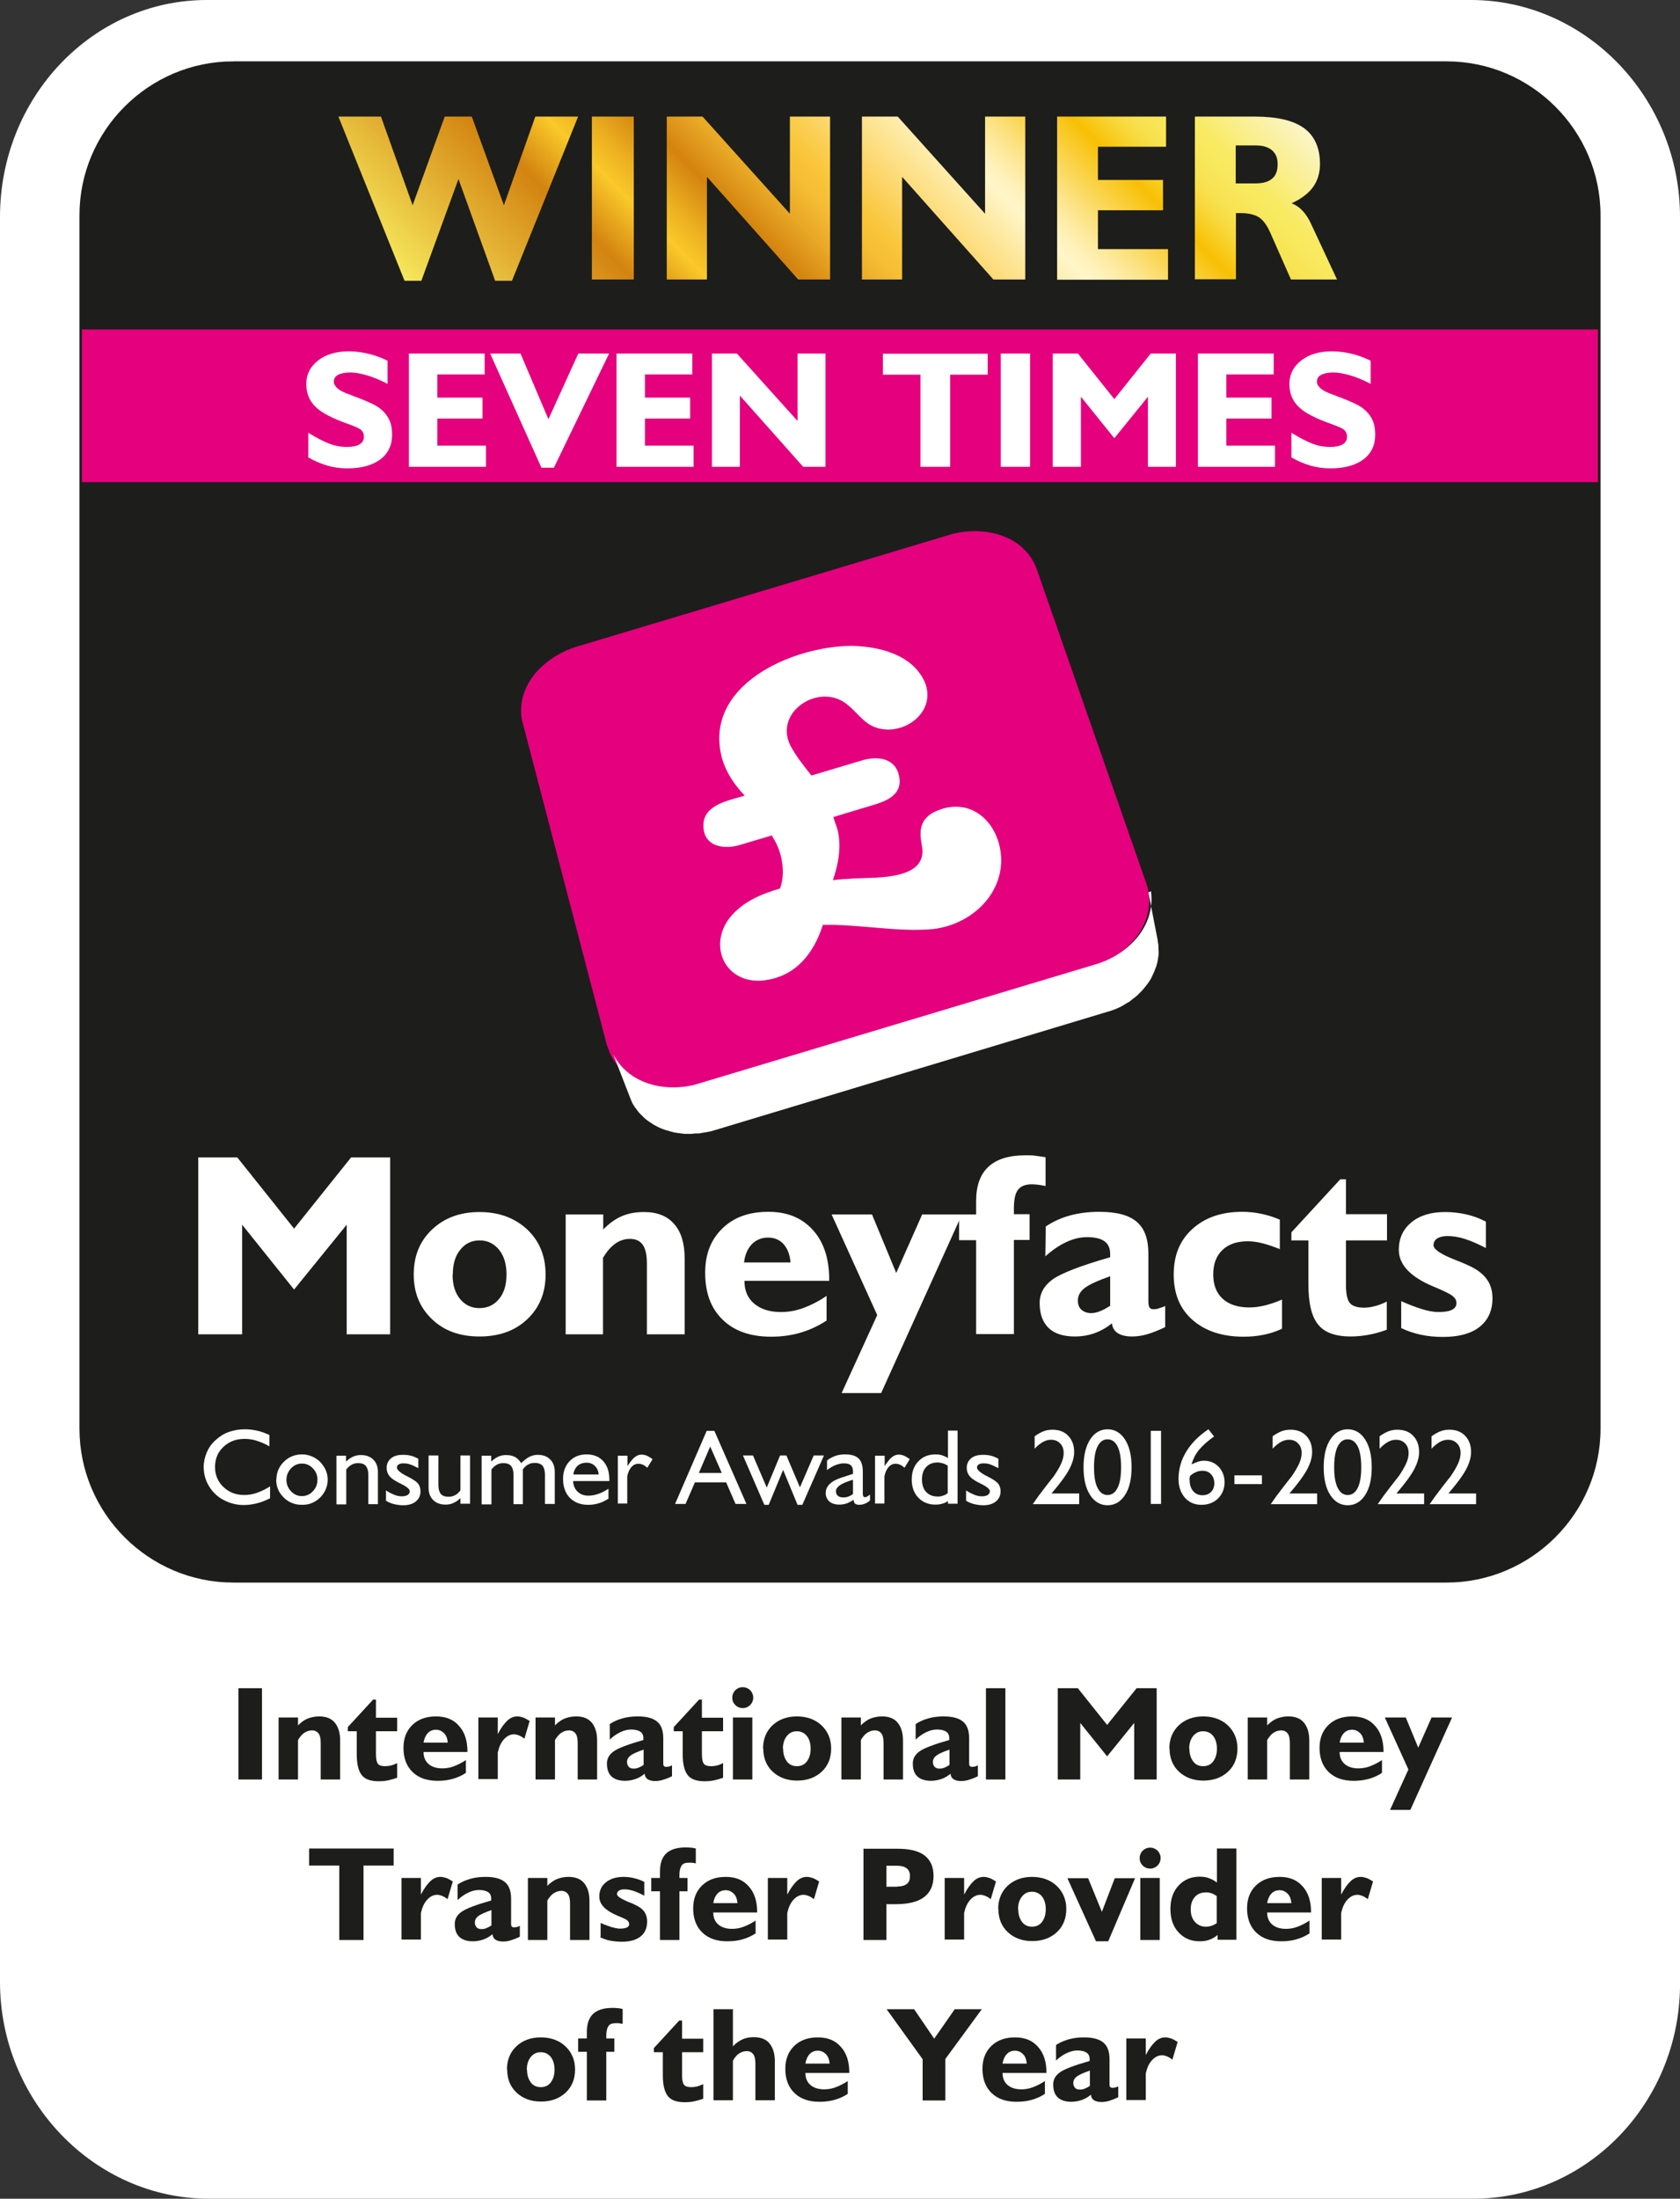 <?xml version="1.0" encoding="UTF-8"?><svg id="Layer_2" xmlns="http://www.w3.org/2000/svg" xmlns:xlink="http://www.w3.org/1999/xlink" viewBox="0 0 76.95 100.7"><rect x="0" y="0" width="76.95" height="100.7" fill="#333333" stroke="none"/><defs><style>.cls-1,.cls-2{fill:#fff;}.cls-2,.cls-3,.cls-4{fill-rule:evenodd;}.cls-3,.cls-5{fill:#e5007e;}.cls-4{stroke:#1d1d1b;stroke-width:.22px;}.cls-4,.cls-6{fill:#1d1d1b;}.cls-7{fill:url(#Gold_07);}</style><linearGradient id="Gold_07" x1="26.55" y1="20.88" x2="50.67" y2="-3.23" gradientUnits="userSpaceOnUse"><stop offset="0" stop-color="#f6e85d"/><stop offset=".22" stop-color="#d38310"/><stop offset=".29" stop-color="#fac92a"/><stop offset=".33" stop-color="#eaad1f"/><stop offset=".38" stop-color="#d4830f"/><stop offset=".38" stop-color="#d4840f"/><stop offset=".43" stop-color="#e9a826"/><stop offset=".47" stop-color="#f5bd34"/><stop offset=".5" stop-color="#fac63a"/><stop offset=".65" stop-color="#fff6c9"/><stop offset=".67" stop-color="#fef1b9"/><stop offset=".7" stop-color="#fde691"/><stop offset=".74" stop-color="#fad550"/><stop offset=".79" stop-color="#f8c004"/><stop offset=".81" stop-color="#f8cd21"/><stop offset=".83" stop-color="#f8d93d"/><stop offset=".85" stop-color="#f8e251"/><stop offset=".88" stop-color="#f8e85d"/><stop offset=".9" stop-color="#f9ea62"/><stop offset="1" stop-color="#fbf5c9"/></linearGradient></defs><g id="Layer_1-2"><path class="cls-1" d="M67.48,100.7H9.57c-5.24,0-9.57-4.47-9.57-9.93H0V9.93C0,4.47,4.23,0,9.47,0h57.91c5.24,0,9.57,4.47,9.57,9.93h0V90.67c.1,5.56-4.23,10.03-9.47,10.03h0"/><g><g><path class="cls-6" d="M10.92,81.5v-4.18h1.08v4.18h-1.08Z"/><path class="cls-6" d="M12.76,81.5v-2.84h.89v.36c.14-.14,.29-.25,.44-.31s.33-.1,.53-.1c.31,0,.55,.09,.71,.28s.25,.46,.25,.82v1.79h-.89v-1.67c0-.2-.03-.35-.1-.44s-.17-.14-.3-.14c-.12,0-.24,.04-.35,.11s-.2,.19-.29,.33v1.81h-.89Z"/><path class="cls-6" d="M16.34,79.29h-.41v-.19l1.16-1.26h.13v.83h.97v.62h-.97v1.05c0,.22,.03,.36,.09,.44s.17,.11,.34,.11c.08,0,.16-.01,.25-.03,.09-.02,.18-.06,.29-.11v.67c-.14,.05-.28,.09-.42,.12-.14,.03-.29,.04-.43,.04-.36,0-.62-.09-.77-.28-.15-.19-.23-.5-.23-.96v-1.04Z"/><path class="cls-6" d="M21.35,81.19c-.19,.13-.4,.22-.61,.28-.21,.06-.44,.09-.69,.09-.49,0-.87-.13-1.15-.4-.28-.27-.42-.64-.42-1.11,0-.44,.14-.79,.41-1.05,.27-.26,.63-.39,1.08-.39s.8,.14,1.05,.43c.26,.28,.39,.68,.39,1.17v.03h-2.01c0,.24,.08,.42,.23,.55s.36,.2,.63,.2c.18,0,.36-.03,.54-.1s.36-.16,.54-.28v.59Zm-1.94-1.38h1.1c-.02-.19-.07-.33-.17-.43s-.22-.16-.37-.16-.28,.05-.38,.16-.16,.25-.19,.43Z"/><path class="cls-6" d="M21.91,81.5v-2.84h.89v.76c.15-.29,.3-.49,.44-.62s.29-.19,.46-.19c.08,0,.17,.02,.26,.05s.19,.09,.3,.16l-.24,.81c-.09-.07-.17-.12-.25-.15s-.15-.05-.22-.05c-.17,0-.32,.07-.46,.22s-.23,.35-.29,.61v1.22h-.89Z"/><path class="cls-6" d="M24.53,81.5v-2.84h.89v.36c.14-.14,.29-.25,.44-.31s.33-.1,.53-.1c.31,0,.55,.09,.71,.28s.25,.46,.25,.82v1.79h-.89v-1.67c0-.2-.03-.35-.1-.44s-.17-.14-.3-.14c-.12,0-.24,.04-.35,.11s-.2,.19-.29,.33v1.81h-.89Z"/><path class="cls-6" d="M29.52,81.24c-.13,.11-.27,.19-.42,.24s-.3,.08-.47,.08c-.27,0-.48-.07-.62-.2-.14-.13-.21-.33-.21-.59,0-.23,.1-.41,.31-.56,.21-.15,.66-.32,1.36-.52,0,0,0-.02,0-.03,0-.01,0-.03,0-.05,0-.14-.05-.24-.14-.3s-.23-.1-.42-.1c-.16,0-.32,.04-.49,.12s-.33,.19-.49,.34v-.71c.18-.12,.37-.2,.58-.26s.44-.09,.7-.09c.41,0,.7,.08,.89,.24s.28,.41,.28,.76v1.13c0,.07,0,.11,.03,.14s.05,.04,.09,.04c.04,0,.08,0,.12-.01,.04,0,.1-.03,.16-.06v.5c-.16,.08-.3,.13-.43,.17s-.24,.05-.35,.05c-.14,0-.25-.03-.33-.08-.08-.05-.13-.13-.14-.24Zm-.04-.42v-.69c-.31,.11-.51,.2-.61,.28s-.15,.18-.15,.29c0,.09,.03,.16,.08,.22s.13,.08,.23,.08c.07,0,.14-.01,.21-.04s.16-.07,.24-.13Z"/><path class="cls-6" d="M31.27,79.29h-.41v-.19l1.16-1.26h.13v.83h.97v.62h-.97v1.05c0,.22,.03,.36,.09,.44s.17,.11,.34,.11c.08,0,.16-.01,.25-.03,.09-.02,.18-.06,.29-.11v.67c-.14,.05-.28,.09-.42,.12-.14,.03-.29,.04-.43,.04-.36,0-.62-.09-.77-.28-.15-.19-.23-.5-.23-.96v-1.04Z"/><path class="cls-6" d="M33.54,77.75c0-.13,.05-.25,.14-.34s.21-.14,.34-.14,.25,.05,.34,.14,.14,.21,.14,.34-.05,.25-.14,.34-.21,.14-.34,.14-.25-.05-.34-.14-.14-.2-.14-.34Zm.03,3.75v-2.84h.89v2.84h-.89Z"/><path class="cls-6" d="M34.95,80.09c0-.44,.14-.79,.43-1.07,.29-.27,.66-.41,1.12-.41s.84,.14,1.13,.41c.29,.28,.44,.63,.44,1.06s-.14,.79-.43,1.06-.67,.41-1.13,.41-.83-.14-1.12-.41c-.29-.27-.43-.63-.43-1.06Zm.92,0c0,.24,.06,.43,.17,.58s.27,.22,.46,.22,.35-.07,.46-.22,.17-.34,.17-.58-.06-.44-.17-.58-.27-.22-.46-.22-.34,.07-.46,.22-.18,.34-.18,.58Z"/><path class="cls-6" d="M38.54,81.5v-2.84h.89v.36c.14-.14,.29-.25,.44-.31s.33-.1,.53-.1c.31,0,.55,.09,.71,.28s.25,.46,.25,.82v1.79h-.89v-1.67c0-.2-.03-.35-.1-.44s-.17-.14-.3-.14c-.12,0-.24,.04-.35,.11s-.2,.19-.29,.33v1.81h-.89Z"/><path class="cls-6" d="M43.53,81.24c-.13,.11-.27,.19-.42,.24s-.3,.08-.47,.08c-.27,0-.48-.07-.62-.2-.14-.13-.21-.33-.21-.59,0-.23,.1-.41,.31-.56,.21-.15,.66-.32,1.36-.52,0,0,0-.02,0-.03,0-.01,0-.03,0-.05,0-.14-.05-.24-.14-.3s-.23-.1-.42-.1c-.16,0-.32,.04-.49,.12s-.33,.19-.49,.34v-.71c.18-.12,.37-.2,.58-.26s.44-.09,.7-.09c.41,0,.7,.08,.89,.24s.28,.41,.28,.76v1.13c0,.07,0,.11,.03,.14s.05,.04,.09,.04c.04,0,.08,0,.12-.01,.04,0,.1-.03,.16-.06v.5c-.16,.08-.3,.13-.43,.17s-.24,.05-.35,.05c-.14,0-.25-.03-.33-.08-.08-.05-.13-.13-.14-.24Zm-.04-.42v-.69c-.31,.11-.51,.2-.61,.28s-.15,.18-.15,.29c0,.09,.03,.16,.08,.22s.13,.08,.23,.08c.07,0,.14-.01,.21-.04s.16-.07,.24-.13Z"/><path class="cls-6" d="M45.16,81.5v-4.18h.89v4.18h-.89Z"/><path class="cls-6" d="M48.45,81.5v-4.18h.92l1.34,1.68,1.35-1.68h.92v4.18h-1.03v-2.59l-1.24,1.53-1.23-1.53v2.59h-1.03Z"/><path class="cls-6" d="M53.56,80.09c0-.44,.14-.79,.43-1.07,.29-.27,.66-.41,1.12-.41s.84,.14,1.13,.41c.29,.28,.44,.63,.44,1.06s-.14,.79-.43,1.06-.67,.41-1.13,.41-.83-.14-1.12-.41c-.29-.27-.43-.63-.43-1.06Zm.92,0c0,.24,.06,.43,.17,.58s.27,.22,.46,.22,.35-.07,.46-.22,.17-.34,.17-.58-.06-.44-.17-.58-.27-.22-.46-.22-.34,.07-.46,.22-.18,.34-.18,.58Z"/><path class="cls-6" d="M57.15,81.5v-2.84h.89v.36c.14-.14,.29-.25,.44-.31s.33-.1,.53-.1c.31,0,.55,.09,.71,.28s.25,.46,.25,.82v1.79h-.89v-1.67c0-.2-.03-.35-.1-.44s-.17-.14-.3-.14c-.12,0-.24,.04-.35,.11s-.2,.19-.29,.33v1.81h-.89Z"/><path class="cls-6" d="M63.31,81.19c-.19,.13-.4,.22-.61,.28-.21,.06-.44,.09-.69,.09-.49,0-.87-.13-1.15-.4-.28-.27-.42-.64-.42-1.11,0-.44,.14-.79,.41-1.05,.27-.26,.63-.39,1.08-.39s.8,.14,1.05,.43c.26,.28,.39,.68,.39,1.17v.03h-2.01c0,.24,.08,.42,.23,.55s.36,.2,.63,.2c.18,0,.36-.03,.54-.1s.36-.16,.54-.28v.59Zm-1.94-1.38h1.1c-.02-.19-.07-.33-.17-.43s-.22-.16-.37-.16-.28,.05-.38,.16-.16,.25-.19,.43Z"/><path class="cls-6" d="M64.61,82.89h-.94l.84-1.85-1.08-2.38h.96l.57,1.38,.61-1.38h.94l-1.91,4.23Z"/><path class="cls-6" d="M15.54,88.85v-3.41h-1.38v-.78h3.87v.78h-1.38v3.41h-1.1Z"/><path class="cls-6" d="M18.39,88.85v-2.84h.89v.76c.15-.29,.3-.49,.44-.62s.29-.19,.46-.19c.08,0,.17,.02,.26,.05s.19,.09,.3,.16l-.24,.81c-.09-.07-.17-.12-.25-.15s-.15-.05-.22-.05c-.17,0-.32,.07-.46,.22s-.23,.35-.29,.61v1.22h-.89Z"/><path class="cls-6" d="M22.55,88.59c-.13,.11-.27,.19-.42,.24s-.3,.08-.47,.08c-.27,0-.48-.07-.62-.2-.14-.13-.21-.33-.21-.59,0-.23,.1-.41,.31-.56,.21-.15,.66-.32,1.36-.52,0,0,0-.02,0-.03,0-.01,0-.03,0-.05,0-.14-.05-.24-.14-.3s-.23-.1-.42-.1c-.16,0-.32,.04-.49,.12s-.33,.19-.49,.34v-.71c.18-.12,.37-.2,.58-.26s.44-.09,.7-.09c.41,0,.7,.08,.89,.24s.28,.41,.28,.76v1.13c0,.07,0,.11,.03,.14s.05,.04,.09,.04c.04,0,.08,0,.12-.01,.04,0,.1-.03,.16-.06v.5c-.16,.08-.3,.13-.43,.17s-.24,.05-.35,.05c-.14,0-.25-.03-.33-.08-.08-.05-.13-.13-.14-.24Zm-.04-.42v-.69c-.31,.11-.51,.2-.61,.28s-.15,.18-.15,.29c0,.09,.03,.16,.08,.22s.13,.08,.23,.08c.07,0,.14-.01,.21-.04s.16-.07,.24-.13Z"/><path class="cls-6" d="M24.18,88.85v-2.84h.89v.36c.14-.14,.29-.25,.44-.31s.33-.1,.53-.1c.31,0,.55,.09,.71,.28s.25,.46,.25,.82v1.79h-.89v-1.67c0-.2-.03-.35-.1-.44s-.17-.14-.3-.14c-.12,0-.24,.04-.35,.11s-.2,.19-.29,.33v1.81h-.89Z"/><path class="cls-6" d="M27.51,88.7v-.63c.18,.08,.35,.14,.5,.19,.15,.04,.28,.07,.38,.07,.14,0,.25-.02,.32-.05s.11-.09,.11-.16c0-.06-.03-.11-.08-.16s-.18-.11-.37-.19c-.02,0-.05-.02-.1-.04-.54-.23-.82-.51-.82-.87,0-.27,.1-.49,.3-.65,.2-.16,.47-.25,.8-.25,.18,0,.35,.02,.5,.06,.16,.04,.31,.09,.46,.17v.63c-.19-.1-.35-.17-.5-.22-.15-.05-.28-.07-.41-.07-.11,0-.19,.02-.25,.06s-.09,.09-.09,.16c0,.09,.16,.2,.48,.34,.13,.05,.24,.09,.31,.13,.21,.09,.36,.2,.45,.32s.14,.28,.14,.47c0,.29-.1,.52-.3,.68-.2,.16-.49,.24-.86,.24-.19,0-.36-.02-.53-.05-.17-.03-.32-.09-.47-.16Z"/><path class="cls-6" d="M30.23,88.85v-2.23h-.4v-.61h.4v-.31c0-.37,.1-.64,.29-.82,.2-.18,.49-.27,.89-.27,.06,0,.13,0,.21,.01,.07,0,.16,.02,.25,.04v.68c-.07-.01-.13-.02-.18-.03-.05,0-.1,0-.15,0-.15,0-.26,.04-.32,.13s-.1,.23-.1,.44v.13h.37v.61h-.37v2.23h-.89Z"/><path class="cls-6" d="M34.62,88.54c-.19,.13-.4,.22-.61,.28-.21,.06-.44,.09-.69,.09-.49,0-.87-.13-1.15-.4-.28-.27-.42-.64-.42-1.11,0-.44,.14-.79,.41-1.05,.27-.26,.63-.39,1.08-.39s.8,.14,1.05,.43c.26,.28,.39,.68,.39,1.17v.03h-2.01c0,.24,.08,.42,.23,.55s.36,.2,.63,.2c.18,0,.36-.03,.54-.1s.36-.16,.54-.28v.59Zm-1.94-1.38h1.1c-.02-.19-.07-.33-.17-.43s-.22-.16-.37-.16-.28,.05-.38,.16-.16,.25-.19,.43Z"/><path class="cls-6" d="M35.17,88.85v-2.84h.89v.76c.15-.29,.3-.49,.44-.62s.29-.19,.46-.19c.08,0,.17,.02,.26,.05s.19,.09,.3,.16l-.24,.81c-.09-.07-.17-.12-.25-.15s-.15-.05-.22-.05c-.17,0-.32,.07-.46,.22s-.23,.35-.29,.61v1.22h-.89Z"/><path class="cls-6" d="M39.55,88.85v-4.18h1.54c.57,0,.99,.1,1.26,.31,.27,.21,.41,.52,.41,.94s-.15,.76-.44,.97c-.29,.22-.73,.32-1.31,.32h-.41v1.64h-1.05Zm1.55-2.45c.2,0,.34-.04,.44-.12,.1-.08,.14-.2,.14-.36s-.05-.27-.15-.35-.24-.12-.43-.12h-.5v.96h.5Z"/><path class="cls-6" d="M43.27,88.85v-2.84h.89v.76c.15-.29,.3-.49,.44-.62s.29-.19,.46-.19c.08,0,.17,.02,.26,.05s.19,.09,.3,.16l-.24,.81c-.09-.07-.17-.12-.25-.15s-.15-.05-.22-.05c-.17,0-.32,.07-.46,.22s-.23,.35-.29,.61v1.22h-.89Z"/><path class="cls-6" d="M45.72,87.44c0-.44,.14-.79,.43-1.07,.29-.27,.66-.41,1.12-.41s.84,.14,1.13,.41c.29,.28,.44,.63,.44,1.06s-.14,.79-.43,1.06-.67,.41-1.13,.41-.83-.14-1.12-.41c-.29-.27-.43-.63-.43-1.06Zm.92,0c0,.24,.06,.43,.17,.58s.27,.22,.46,.22,.35-.07,.46-.22,.17-.34,.17-.58-.06-.44-.17-.58-.27-.22-.46-.22-.34,.07-.46,.22-.18,.34-.18,.58Z"/><path class="cls-6" d="M50.2,88.91l-1.31-2.89h.95l.63,1.54,.59-1.54h.93l-1.23,2.89h-.54Z"/><path class="cls-6" d="M52.2,85.1c0-.13,.05-.25,.14-.34s.21-.14,.34-.14,.25,.05,.34,.14,.14,.21,.14,.34-.05,.25-.14,.34-.21,.14-.34,.14-.25-.05-.34-.14-.14-.2-.14-.34Zm.03,3.75v-2.84h.89v2.84h-.89Z"/><path class="cls-6" d="M55.77,88.62c-.12,.1-.24,.17-.38,.22-.13,.05-.28,.07-.44,.07-.4,0-.72-.14-.97-.41-.25-.27-.37-.63-.37-1.07s.12-.8,.37-1.07c.25-.27,.57-.41,.97-.41,.16,0,.3,.02,.43,.07s.25,.11,.36,.2v-1.56h.89v4.18h-.86v-.23Zm-.04-.57v-1.21c-.08-.06-.16-.1-.24-.13-.08-.03-.17-.04-.25-.04-.22,0-.39,.07-.51,.21-.13,.14-.19,.33-.19,.57s.06,.42,.19,.57c.13,.14,.29,.22,.5,.22,.09,0,.17-.01,.26-.04s.17-.07,.25-.13Z"/><path class="cls-6" d="M59.99,88.54c-.19,.13-.4,.22-.61,.28-.21,.06-.44,.09-.69,.09-.49,0-.87-.13-1.15-.4-.28-.27-.42-.64-.42-1.11,0-.44,.14-.79,.41-1.05,.27-.26,.63-.39,1.08-.39s.8,.14,1.05,.43c.26,.28,.39,.68,.39,1.17v.03h-2.01c0,.24,.08,.42,.23,.55s.36,.2,.63,.2c.18,0,.36-.03,.54-.1s.36-.16,.54-.28v.59Zm-1.94-1.38h1.1c-.02-.19-.07-.33-.17-.43s-.22-.16-.37-.16-.28,.05-.38,.16-.16,.25-.19,.43Z"/><path class="cls-6" d="M60.54,88.85v-2.84h.89v.76c.15-.29,.3-.49,.44-.62s.29-.19,.46-.19c.08,0,.17,.02,.26,.05s.19,.09,.3,.16l-.24,.81c-.09-.07-.17-.12-.25-.15s-.15-.05-.22-.05c-.17,0-.32,.07-.46,.22s-.23,.35-.29,.61v1.22h-.89Z"/><path class="cls-6" d="M23.22,94.79c0-.44,.14-.79,.43-1.07,.29-.27,.66-.41,1.12-.41s.84,.14,1.13,.41c.29,.28,.44,.63,.44,1.06s-.14,.79-.43,1.06-.67,.41-1.13,.41-.83-.14-1.12-.41c-.29-.27-.43-.63-.43-1.06Zm.92,0c0,.24,.06,.43,.17,.58s.27,.22,.46,.22,.35-.07,.46-.22,.17-.34,.17-.58-.06-.44-.17-.58-.27-.22-.46-.22-.34,.07-.46,.22-.18,.34-.18,.58Z"/><path class="cls-6" d="M26.88,96.2v-2.23h-.4v-.61h.4v-.31c0-.37,.1-.64,.29-.82,.2-.18,.49-.27,.89-.27,.06,0,.13,0,.21,.01,.07,0,.16,.02,.25,.04v.68c-.07-.01-.13-.02-.18-.03-.05,0-.1,0-.15,0-.15,0-.26,.04-.32,.13s-.1,.23-.1,.44v.13h.37v.61h-.37v2.23h-.89Z"/><path class="cls-6" d="M30.36,93.99h-.41v-.19l1.16-1.26h.13v.83h.97v.62h-.97v1.05c0,.22,.03,.36,.09,.44s.17,.11,.34,.11c.08,0,.16-.01,.25-.03,.09-.02,.18-.06,.29-.11v.67c-.14,.05-.28,.09-.42,.12-.14,.03-.29,.04-.43,.04-.36,0-.62-.09-.77-.28-.15-.19-.23-.5-.23-.96v-1.04Z"/><path class="cls-6" d="M32.68,96.2v-4.18h.89v1.7c.14-.15,.29-.25,.44-.32s.33-.1,.52-.1c.31,0,.55,.09,.71,.28s.25,.46,.25,.82v1.79h-.89v-1.67c0-.2-.03-.35-.1-.44s-.16-.14-.3-.14c-.13,0-.24,.04-.35,.11s-.2,.19-.28,.33v1.81h-.89Z"/><path class="cls-6" d="M38.84,95.89c-.19,.13-.4,.22-.61,.28-.21,.06-.44,.09-.69,.09-.49,0-.87-.13-1.15-.4-.28-.27-.42-.64-.42-1.11,0-.44,.14-.79,.41-1.05,.27-.26,.63-.39,1.08-.39s.8,.14,1.05,.43c.26,.28,.39,.68,.39,1.17v.03h-2.01c0,.24,.08,.42,.23,.55s.36,.2,.63,.2c.18,0,.36-.03,.54-.1s.36-.16,.54-.28v.59Zm-1.94-1.38h1.1c-.02-.19-.07-.33-.17-.43s-.22-.16-.37-.16-.28,.05-.38,.16-.16,.25-.19,.43Z"/><path class="cls-6" d="M42.26,96.2v-1.89l-1.65-2.29h1.26l.92,1.35,.94-1.35h1.24l-1.67,2.28v1.9h-1.05Z"/><path class="cls-6" d="M47.87,95.89c-.19,.13-.4,.22-.61,.28-.21,.06-.44,.09-.69,.09-.49,0-.87-.13-1.15-.4-.28-.27-.42-.64-.42-1.11,0-.44,.14-.79,.41-1.05,.27-.26,.63-.39,1.08-.39s.8,.14,1.05,.43c.26,.28,.39,.68,.39,1.17v.03h-2.01c0,.24,.08,.42,.23,.55s.36,.2,.63,.2c.18,0,.36-.03,.54-.1s.36-.16,.54-.28v.59Zm-1.94-1.38h1.1c-.02-.19-.07-.33-.17-.43s-.22-.16-.37-.16-.28,.05-.38,.16-.16,.25-.19,.43Z"/><path class="cls-6" d="M49.96,95.94c-.13,.11-.27,.19-.42,.24s-.3,.08-.47,.08c-.27,0-.48-.07-.62-.2-.14-.13-.21-.33-.21-.59,0-.23,.1-.41,.31-.56,.21-.15,.66-.32,1.36-.52,0,0,0-.02,0-.03,0-.01,0-.03,0-.05,0-.14-.05-.24-.14-.3s-.23-.1-.42-.1c-.16,0-.32,.04-.49,.12s-.33,.19-.49,.34v-.71c.18-.12,.37-.2,.58-.26s.44-.09,.7-.09c.41,0,.7,.08,.89,.24s.28,.41,.28,.76v1.13c0,.07,0,.11,.03,.14s.05,.04,.09,.04c.04,0,.08,0,.12-.01,.04,0,.1-.03,.16-.06v.5c-.16,.08-.3,.13-.43,.17s-.24,.05-.35,.05c-.14,0-.25-.03-.33-.08-.08-.05-.13-.13-.14-.24Zm-.04-.42v-.69c-.31,.11-.51,.2-.61,.28s-.15,.18-.15,.29c0,.09,.03,.16,.08,.22s.13,.08,.23,.08c.07,0,.14-.01,.21-.04s.16-.07,.24-.13Z"/><path class="cls-6" d="M51.59,96.2v-2.84h.89v.76c.15-.29,.3-.49,.44-.62s.29-.19,.46-.19c.08,0,.17,.02,.26,.05s.19,.09,.3,.16l-.24,.81c-.09-.07-.17-.12-.25-.15s-.15-.05-.22-.05c-.17,0-.32,.07-.46,.22s-.23,.35-.29,.61v1.22h-.89Z"/></g><path class="cls-4" d="M10.69,2.92h55.57c3.81,0,6.94,3.12,6.94,6.94v55.57c0,3.82-3.13,6.94-6.94,6.94H10.69c-3.82,0-6.94-3.12-6.94-6.94V9.86c0-3.82,3.12-6.94,6.94-6.94Z"/><rect class="cls-5" x="3.75" y="15.09" width="69.44" height="6.99"/><g><path class="cls-3" d="M27.8,47.88l-3.9-14.93c-.26-1.6,1.04-2.86,2.47-3.32l17.3-5.19c1.45-.34,3.21,.06,3.8,1.58l5.08,14.57c.43,1.71-.84,3.12-2.38,3.62l-18.48,5.55c-1.58,.37-3.39-.19-3.88-1.88Z"/><path class="cls-2" d="M52.54,40.59s.01,.04,.02,.07c-.01-.03-.01-.05-.02-.07h0Zm.02,.08s.01,.03,.01,.04c0-.01,0-.03-.01-.04h0Zm.02,.1h0s0,.01,0,0h0Zm.01,.08h0Zm.01,.02h0l.42,2.16,.02,.14,.02,.13v.14s.01,.14,.01,.14v.14s-.02,.13-.02,.13l-.02,.14-.03,.13-.04,.14-.05,.13-.05,.13-.06,.13-.06,.13-.07,.12-.08,.12-.09,.12-.09,.11-.1,.12-.1,.1-.11,.11-.12,.1-.12,.09-.12,.1-.14,.08-.13,.08-.14,.08-.15,.07-.15,.06-.17,.06-.17,.05-17.98,5.42-.18,.05-.17,.03-.17,.03-.17,.03h-.17s-.17,.02-.17,.02h-.33s-.15-.02-.15-.02l-.15-.02-.15-.02-.15-.04-.14-.04-.14-.04-.14-.05-.14-.06-.12-.06-.13-.07-.12-.08-.12-.08-.11-.08-.1-.09-.1-.1-.1-.1-.09-.11-.08-.11-.08-.11-.07-.12-.06-.13-.05-.13-.78-2.01c.66,1.34,2.27,1.77,3.71,1.43l18.48-5.55c1.46-.47,2.66-1.75,2.45-3.32h0Zm-24.63,7.44s-.02-.05-.03-.07c.01,.02,.02,.05,.03,.07h0Zm-.04-.07s-.02-.05-.02-.07c0,.02,.01,.05,.02,.07h0Zm-.02-.07s-.02-.05-.03-.07l.03,.07h0Zm-.03-.07c-.02-.05-.04-.1-.06-.15,.02,.05,.04,.1,.06,.15h0Zm-.06-.15s-.01-.05-.02-.07c.01,.02,.01,.04,.02,.07Z"/><path class="cls-2" d="M37.16,35.52l2.41-.72c.82-.21,1.6,.02,1.64,.99-.01,.62-.58,.88-1.09,1.04l-1.95,.59c.03,.09,.06,.19,.09,.28,.34,.84,.17,1.78-.11,2.61,.34-.04,.68-.06,1.02-.08,.96-.05,3.4,.09,3.05-1.54-.12-.63-.08-1.14,.53-1.48,1.67-.84,3.08,.45,3.11,2.18-.01,1.72-1.49,2.97-3.12,3.16-1.67,.15-3.37-.23-5.05-.19-.43,1.35-1.3,2.42-2.8,2.55-1.66,.12-2.46-1.56-1.48-2.86,.6-.75,1.42-1.09,2.32-1.36,.27-.72,.09-1.72-.34-2.35-.01-.03-.02-.05-.03-.08l-1.51,.45c-.85,.23-1.74-.02-1.62-1.08,.14-.82,1.24-.99,1.88-1.19-.46-.49-.84-1.04-1.03-1.68-.93-3.37,3.22-5.18,5.95-5.18,1.26,.03,2.75,.4,3.32,1.64,.65,1.52-1.29,2.74-2.56,1.94-.44-.3-.72-.75-1.19-1.04-1.3-.75-3.14,.58-2.39,2.04,.26,.49,.62,.93,.96,1.36Z"/></g><g><path class="cls-1" d="M14.12,20.97v-1.15c.39,.24,.72,.41,.99,.51,.27,.1,.53,.14,.78,.14s.45-.04,.58-.12c.13-.08,.2-.19,.2-.35,0-.12-.04-.22-.12-.3-.08-.08-.27-.16-.57-.27-.74-.26-1.25-.52-1.53-.8-.28-.27-.42-.62-.42-1.04,0-.44,.18-.8,.54-1.08,.36-.28,.83-.42,1.41-.42,.29,0,.59,.04,.89,.11s.59,.18,.88,.32v1.06c-.35-.18-.66-.31-.94-.39-.28-.08-.53-.13-.76-.13-.25,0-.44,.04-.57,.11-.13,.07-.19,.17-.19,.31,0,.11,.06,.21,.17,.31,.12,.1,.29,.19,.53,.27,.05,.02,.12,.05,.23,.09,.49,.18,.85,.34,1.06,.47,.22,.14,.39,.32,.51,.53s.17,.47,.17,.76c0,.48-.18,.86-.54,1.13-.36,.27-.86,.41-1.51,.41-.32,0-.63-.04-.93-.13s-.59-.21-.87-.38Z"/><path class="cls-1" d="M18.73,21.38v-5.19h3.47v.96h-2.17v1.06h2.07v.96h-2.07v1.24h2.23v.97h-3.53Z"/><path class="cls-1" d="M24.8,21.42l-2.35-5.23h1.39l1.28,3.01,1.37-3.01h1.41l-2.53,5.23h-.56Z"/><path class="cls-1" d="M28.24,21.38v-5.19h3.47v.96h-2.17v1.06h2.07v.96h-2.07v1.24h2.23v.97h-3.53Z"/><path class="cls-1" d="M33.89,18.12v3.26h-1.28v-5.19h1.14l2.78,3.09v-3.09h1.28v5.19h-1.02l-2.9-3.26Z"/><path class="cls-1" d="M42.16,21.38v-4.22h-1.72v-.96h4.8v.96h-1.72v4.22h-1.37Z"/><path class="cls-1" d="M45.84,21.38v-5.19h1.34v5.19h-1.34Z"/><path class="cls-1" d="M48.22,21.38v-5.19h1.15l1.67,2.09,1.67-2.09h1.15v5.19h-1.28v-3.21l-1.54,1.9-1.53-1.9v3.21h-1.28Z"/><path class="cls-1" d="M54.87,21.38v-5.19h3.47v.96h-2.17v1.06h2.07v.96h-2.07v1.24h2.23v.97h-3.53Z"/><path class="cls-1" d="M59.15,20.97v-1.15c.39,.24,.72,.41,.99,.51,.27,.1,.53,.14,.78,.14s.45-.04,.58-.12c.13-.08,.2-.19,.2-.35,0-.12-.04-.22-.12-.3-.08-.08-.27-.16-.57-.27-.74-.26-1.25-.52-1.53-.8-.28-.27-.42-.62-.42-1.04,0-.44,.18-.8,.54-1.08,.36-.28,.83-.42,1.41-.42,.29,0,.59,.04,.89,.11s.59,.18,.88,.32v1.06c-.35-.18-.66-.31-.94-.39-.28-.08-.53-.13-.76-.13-.25,0-.44,.04-.57,.11-.13,.07-.19,.17-.19,.31,0,.11,.06,.21,.17,.31,.12,.1,.29,.19,.53,.27,.05,.02,.12,.05,.23,.09,.49,.18,.85,.34,1.06,.47,.22,.14,.39,.32,.51,.53s.17,.47,.17,.76c0,.48-.18,.86-.54,1.13-.36,.27-.86,.41-1.51,.41-.32,0-.63-.04-.93-.13s-.59-.21-.87-.38Z"/></g><g><path class="cls-1" d="M9.08,61.11v-8.1h1.79l2.6,3.26,2.61-3.26h1.79v8.1h-1.99v-5.02l-2.41,2.97-2.38-2.97v5.02h-2Z"/><path class="cls-1" d="M18.95,58.37c0-.85,.28-1.53,.84-2.06,.56-.53,1.28-.8,2.17-.8s1.62,.27,2.19,.8c.56,.53,.84,1.22,.84,2.06s-.28,1.52-.84,2.05c-.56,.53-1.29,.79-2.19,.79s-1.62-.26-2.17-.79c-.56-.53-.84-1.21-.84-2.05Zm1.78,0c0,.47,.11,.84,.34,1.12,.23,.28,.52,.42,.89,.42s.67-.14,.9-.42,.34-.65,.34-1.12-.11-.84-.34-1.13c-.23-.28-.52-.43-.89-.43s-.66,.14-.89,.43c-.23,.28-.34,.66-.34,1.13Z"/><path class="cls-1" d="M25.91,61.11v-5.49h1.72v.69c.27-.28,.55-.48,.85-.61s.64-.19,1.02-.19c.6,0,1.06,.18,1.38,.55,.32,.36,.48,.89,.48,1.58v3.47h-1.73v-3.24c0-.39-.06-.68-.19-.86-.13-.18-.32-.27-.59-.27-.24,0-.46,.07-.67,.22-.21,.15-.39,.36-.56,.65v3.5h-1.72Z"/><path class="cls-1" d="M37.83,60.5c-.37,.24-.77,.42-1.18,.54-.41,.12-.86,.18-1.33,.18-.95,0-1.69-.26-2.22-.78-.54-.52-.8-1.23-.8-2.15,0-.85,.26-1.52,.79-2.03,.52-.51,1.22-.76,2.1-.76s1.54,.28,2.04,.83c.5,.55,.75,1.31,.75,2.27v.06h-3.88v.02c0,.44,.15,.78,.45,1.03,.3,.25,.7,.38,1.22,.38,.35,0,.69-.06,1.04-.19s.7-.31,1.05-.55v1.14Zm-3.75-2.68h2.13c-.03-.36-.14-.64-.32-.84-.18-.2-.42-.3-.71-.3s-.54,.1-.74,.3c-.19,.2-.32,.48-.36,.84Z"/><path class="cls-1" d="M40.36,63.8h-1.81l1.63-3.57-2.09-4.61h1.85l1.11,2.68,1.19-2.68h1.82l-3.7,8.18Z"/><path class="cls-1" d="M44.71,61.11v-4.31h-.78v-1.18h.78v-.61c0-.71,.19-1.23,.57-1.58,.38-.35,.95-.52,1.72-.52,.12,0,.26,0,.4,.02,.14,.02,.31,.04,.49,.07v1.32c-.13-.03-.24-.05-.34-.06-.1-.01-.2-.02-.29-.02-.29,0-.5,.08-.63,.25-.13,.16-.19,.45-.19,.86v.26h.72v1.18h-.72v4.31h-1.73Z"/><path class="cls-1" d="M50.94,60.6c-.26,.21-.53,.36-.81,.46-.28,.1-.58,.15-.9,.15-.53,0-.93-.13-1.2-.39-.27-.26-.41-.64-.41-1.14,0-.44,.2-.8,.6-1.09,.4-.28,1.27-.62,2.63-1.01,0-.02,0-.04,0-.06,0-.02,0-.05,0-.09,0-.26-.09-.46-.26-.58-.18-.13-.45-.19-.81-.19-.31,0-.63,.08-.95,.23-.32,.15-.64,.37-.95,.65l.02-1.37c.33-.22,.7-.39,1.1-.5,.4-.11,.85-.17,1.35-.17,.79,0,1.36,.15,1.72,.46s.53,.79,.53,1.47v2.18c0,.13,.02,.22,.05,.27,.03,.05,.09,.08,.17,.08,.07,0,.15,0,.23-.03,.08-.02,.18-.06,.32-.11v.96c-.31,.15-.59,.26-.83,.33-.24,.07-.47,.1-.69,.1-.27,0-.49-.05-.65-.15s-.25-.26-.27-.46Zm-.09-.81v-1.34c-.59,.21-.98,.39-1.18,.55-.2,.16-.3,.34-.3,.56,0,.18,.05,.32,.16,.42,.11,.1,.26,.16,.45,.16,.13,0,.26-.03,.41-.09,.15-.06,.3-.14,.46-.25Z"/><path class="cls-1" d="M58.71,60.86c-.26,.12-.53,.21-.82,.27-.29,.06-.6,.09-.93,.09-.98,0-1.76-.26-2.34-.77-.58-.51-.86-1.2-.86-2.08s.28-1.56,.85-2.08,1.33-.79,2.28-.79c.3,0,.59,.03,.88,.09,.29,.06,.57,.15,.85,.27v1.35c-.29-.12-.56-.21-.8-.27-.24-.06-.46-.09-.67-.09-.49,0-.88,.13-1.16,.4-.28,.27-.42,.64-.42,1.11s.14,.86,.43,1.12c.28,.26,.69,.4,1.22,.4,.23,0,.46-.03,.71-.09,.24-.06,.51-.15,.79-.27v1.34Z"/><path class="cls-1" d="M59.94,56.81h-.79v-.37l2.24-2.43h.26v1.6h1.88v1.2h-1.88v2.03c0,.42,.06,.7,.18,.84,.12,.14,.34,.21,.65,.21,.15,0,.32-.02,.49-.07,.17-.04,.36-.11,.55-.21v1.29c-.27,.1-.54,.18-.82,.23-.28,.05-.55,.08-.83,.08-.7,0-1.2-.18-1.49-.54-.3-.36-.45-.98-.45-1.85v-2.02Z"/><path class="cls-1" d="M64.18,60.81v-1.22c.35,.16,.67,.28,.96,.37,.3,.09,.54,.13,.74,.13,.27,0,.48-.03,.62-.1,.14-.07,.21-.17,.21-.31,0-.12-.05-.22-.16-.31-.1-.09-.34-.21-.71-.37-.04-.02-.1-.04-.19-.08-1.05-.44-1.58-1-1.58-1.68,0-.52,.19-.94,.58-1.26,.39-.32,.9-.47,1.54-.47,.34,0,.67,.04,.98,.11,.31,.07,.6,.18,.89,.33v1.21c-.36-.19-.69-.33-.97-.42-.28-.09-.55-.13-.78-.13-.21,0-.37,.04-.48,.11-.11,.07-.17,.18-.17,.31,0,.18,.31,.4,.94,.65,.25,.1,.46,.18,.6,.25,.4,.17,.69,.38,.88,.63s.28,.54,.28,.9c0,.57-.2,1-.59,1.31-.39,.31-.95,.46-1.67,.46-.36,0-.7-.03-1.02-.1-.32-.07-.62-.17-.91-.31Z"/><path class="cls-1" d="M12.37,68.08v.54c-.2,.1-.4,.18-.6,.23-.2,.05-.41,.08-.61,.08s-.37-.03-.55-.08c-.17-.05-.34-.13-.49-.22-.25-.16-.44-.37-.58-.62s-.21-.53-.21-.83c0-.23,.05-.44,.14-.66,.09-.21,.22-.4,.39-.55,.18-.17,.38-.3,.6-.38,.22-.08,.47-.13,.74-.13,.19,0,.38,.02,.56,.06,.19,.04,.38,.11,.58,.2v.52c-.21-.12-.41-.2-.6-.26-.19-.06-.37-.08-.54-.08-.39,0-.71,.12-.97,.37-.26,.24-.38,.55-.38,.92s.13,.67,.38,.91,.57,.37,.95,.37c.19,0,.39-.03,.59-.1,.2-.07,.4-.17,.61-.3Z"/><path class="cls-1" d="M12.66,67.77c0-.32,.11-.59,.34-.82s.51-.34,.84-.34c.15,0,.3,.03,.44,.09,.14,.06,.27,.14,.38,.25,.11,.12,.2,.24,.26,.38s.09,.28,.09,.44-.03,.3-.09,.44c-.06,.14-.15,.27-.26,.38-.11,.11-.24,.19-.38,.25-.14,.06-.29,.08-.45,.08-.33,0-.61-.11-.84-.34s-.34-.5-.34-.82Zm.46,0c0,.21,.07,.38,.21,.53,.14,.15,.31,.22,.5,.22s.36-.07,.5-.22,.21-.32,.21-.53-.07-.38-.21-.52c-.14-.15-.31-.22-.5-.22s-.36,.07-.5,.22c-.14,.15-.21,.32-.21,.52Z"/><path class="cls-1" d="M15.41,68.88v-2.21h.44v.27c.11-.11,.22-.18,.33-.23,.11-.05,.23-.07,.35-.07,.24,0,.43,.07,.57,.21,.14,.14,.21,.33,.21,.57v1.47h-.44v-1.35c0-.18-.04-.31-.11-.4-.08-.09-.19-.13-.35-.13-.11,0-.21,.02-.3,.07s-.17,.12-.25,.22v1.6h-.44Z"/><path class="cls-1" d="M17.68,68.73v-.47c.13,.09,.26,.15,.38,.2,.12,.05,.24,.07,.34,.07,.11,0,.2-.02,.27-.06,.06-.04,.1-.1,.1-.17,0-.09-.12-.2-.36-.32-.07-.04-.12-.06-.16-.08-.21-.11-.35-.21-.42-.31-.08-.1-.12-.22-.12-.36,0-.19,.07-.33,.2-.44,.13-.11,.31-.16,.55-.16,.12,0,.24,.01,.36,.04,.12,.03,.23,.08,.34,.14v.43c-.14-.07-.26-.13-.37-.17-.11-.04-.22-.05-.32-.05-.09,0-.16,.02-.21,.05-.05,.03-.08,.08-.08,.14,0,.11,.15,.24,.46,.4,.02,0,.03,.01,.04,.02,.24,.12,.4,.23,.47,.32s.11,.21,.11,.35c0,.19-.07,.35-.22,.47-.15,.12-.34,.17-.58,.17-.14,0-.27-.02-.4-.05s-.25-.08-.37-.15Z"/><path class="cls-1" d="M21.09,68.61c-.11,.11-.22,.18-.33,.23-.11,.05-.23,.07-.35,.07-.24,0-.43-.07-.57-.21-.14-.14-.21-.33-.21-.57v-1.47h.45v1.36c0,.18,.04,.31,.11,.4,.08,.09,.19,.13,.35,.13,.11,0,.21-.02,.3-.07,.09-.04,.17-.12,.25-.22v-1.6h.44v2.21h-.44v-.27Z"/><path class="cls-1" d="M22.06,68.88v-2.21h.44v.27c.11-.11,.22-.18,.33-.23,.11-.05,.23-.07,.35-.07,.16,0,.3,.03,.41,.09,.11,.06,.2,.15,.28,.28,.14-.13,.26-.23,.38-.29,.12-.06,.25-.09,.38-.09,.24,0,.43,.07,.57,.21,.14,.14,.21,.33,.21,.57v1.47h-.45v-1.35c0-.18-.04-.31-.11-.4-.07-.08-.19-.13-.35-.13-.12,0-.22,.02-.3,.07-.09,.04-.17,.12-.25,.22v1.6h-.43v-1.35c0-.18-.04-.31-.11-.4-.08-.09-.19-.13-.35-.13-.11,0-.21,.02-.3,.07s-.17,.12-.25,.22v1.6h-.44Z"/><path class="cls-1" d="M27.87,68.64c-.15,.09-.3,.17-.45,.21-.16,.05-.32,.07-.48,.07-.35,0-.63-.11-.84-.32-.21-.22-.31-.51-.31-.87,0-.33,.1-.6,.3-.81s.46-.31,.78-.31,.57,.1,.76,.31,.28,.49,.28,.85v.06h-1.66c.01,.21,.08,.37,.21,.49,.12,.12,.29,.18,.5,.18,.14,0,.29-.03,.44-.08,.15-.05,.31-.13,.47-.24v.44Zm-1.62-1.11h1.17c-.01-.16-.07-.29-.17-.39-.1-.1-.23-.15-.38-.15-.17,0-.31,.05-.41,.14-.1,.09-.17,.22-.2,.4Z"/><path class="cls-1" d="M28.3,68.88v-2.21h.44v.48c.12-.19,.23-.33,.33-.41,.1-.08,.2-.12,.32-.12,.08,0,.16,.02,.24,.05,.08,.04,.17,.09,.26,.16l-.24,.39c-.07-.06-.14-.11-.21-.14-.07-.03-.13-.04-.21-.04-.12,0-.22,.05-.31,.15-.09,.1-.15,.24-.19,.42v1.25h-.44Z"/><path class="cls-1" d="M30.92,68.88l1.45-3.35h.35l1.47,3.35h-.5l-.43-.99h-1.43l-.43,.99h-.49Zm1.1-1.42h1.04l-.53-1.21-.52,1.21Z"/><path class="cls-1" d="M35.01,68.92l-.98-2.26h.46l.63,1.47,.61-1.47h.29l.62,1.46,.63-1.46h.47l-.99,2.26h-.22l-.66-1.6-.66,1.6h-.22Z"/><path class="cls-1" d="M39.09,68.69c-.11,.08-.22,.13-.32,.17-.1,.03-.21,.05-.32,.05-.2,0-.35-.05-.46-.14-.11-.1-.17-.23-.17-.39,0-.16,.06-.29,.18-.41,.12-.12,.3-.22,.55-.3l.52-.17s0-.03,0-.04,0-.03,0-.06c0-.13-.03-.23-.1-.29-.06-.06-.17-.09-.32-.09-.12,0-.25,.03-.38,.08-.13,.05-.26,.13-.39,.23v-.44c.11-.09,.24-.16,.38-.21s.29-.07,.45-.07c.28,0,.49,.06,.62,.19s.19,.33,.19,.61v.94c0,.08,0,.13,.02,.17,.01,.03,.04,.05,.07,.05,.03,0,.06,0,.09-.02,.03-.01,.08-.05,.15-.1v.27c-.08,.07-.16,.12-.24,.15-.08,.03-.17,.05-.25,.05s-.15-.02-.19-.05-.07-.09-.07-.17Zm-.02-.27v-.65c-.3,.09-.5,.18-.61,.26-.11,.08-.17,.17-.17,.27,0,.09,.03,.16,.09,.21s.14,.07,.25,.07c.08,0,.16-.01,.23-.04,.08-.03,.15-.07,.22-.12Z"/><path class="cls-1" d="M40.08,68.88v-2.21h.44v.48c.12-.19,.23-.33,.33-.41,.1-.08,.2-.12,.32-.12,.08,0,.16,.02,.24,.05,.08,.04,.17,.09,.26,.16l-.24,.39c-.07-.06-.14-.11-.21-.14-.07-.03-.13-.04-.21-.04-.12,0-.22,.05-.31,.15-.09,.1-.15,.24-.19,.42v1.25h-.44Z"/><path class="cls-1" d="M43.41,68.75c-.08,.06-.17,.1-.26,.12-.09,.03-.2,.04-.31,.04-.32,0-.58-.11-.78-.32-.2-.21-.3-.49-.3-.83s.1-.62,.3-.83c.2-.21,.46-.32,.78-.32,.11,0,.21,.01,.31,.04,.09,.03,.18,.07,.27,.13v-1.26h.44v3.35h-.44v-.12Zm0-.37v-1.25c-.07-.05-.15-.09-.22-.11-.08-.02-.16-.04-.24-.04-.23,0-.4,.07-.53,.21-.13,.14-.19,.33-.19,.57s.06,.43,.19,.57c.13,.14,.31,.21,.53,.21,.09,0,.17-.01,.24-.04,.08-.02,.15-.06,.22-.12Z"/><path class="cls-1" d="M44.25,68.73v-.47c.13,.09,.26,.15,.38,.2,.12,.05,.24,.07,.34,.07,.11,0,.2-.02,.27-.06,.06-.04,.1-.1,.1-.17,0-.09-.12-.2-.36-.32-.07-.04-.12-.06-.16-.08-.21-.11-.35-.21-.42-.31-.08-.1-.12-.22-.12-.36,0-.19,.07-.33,.2-.44,.13-.11,.31-.16,.55-.16,.12,0,.24,.01,.36,.04,.12,.03,.23,.08,.34,.14v.43c-.14-.07-.26-.13-.37-.17-.11-.04-.22-.05-.32-.05-.09,0-.16,.02-.21,.05-.05,.03-.08,.08-.08,.14,0,.11,.15,.24,.46,.4,.02,0,.03,.01,.04,.02,.24,.12,.4,.23,.47,.32s.11,.21,.11,.35c0,.19-.07,.35-.22,.47-.15,.12-.34,.17-.58,.17-.14,0-.27-.02-.4-.05s-.25-.08-.37-.15Z"/><path class="cls-1" d="M47.31,68.88c.17-.25,.36-.51,.58-.79,.22-.28,.34-.44,.37-.47,.15-.22,.27-.42,.35-.6,.08-.18,.11-.34,.11-.47,0-.18-.05-.33-.16-.44-.1-.11-.24-.17-.42-.17-.12,0-.24,.03-.37,.1-.12,.07-.25,.17-.38,.31v-.57c.14-.1,.28-.18,.41-.23,.13-.05,.27-.07,.41-.07,.3,0,.54,.09,.72,.28s.27,.43,.27,.74c0,.25-.08,.52-.23,.8-.15,.28-.42,.65-.81,1.1h1.27v.49h-2.13Z"/><path class="cls-1" d="M49.63,67.2c0-.53,.1-.96,.3-1.27,.2-.31,.47-.47,.8-.47s.6,.16,.8,.47c.2,.31,.3,.73,.3,1.27s-.1,.96-.3,1.27c-.2,.31-.47,.47-.8,.47s-.6-.16-.8-.47c-.2-.31-.3-.73-.3-1.27Zm.48,0c0,.41,.05,.72,.16,.94,.11,.22,.26,.33,.46,.33s.35-.11,.46-.33,.16-.54,.16-.94-.05-.73-.16-.95-.26-.33-.46-.33-.35,.11-.46,.33-.16,.54-.16,.95Z"/><path class="cls-1" d="M52.71,68.88v-3.35h.47v3.35h-.47Z"/><path class="cls-1" d="M54.59,67.06c.11-.05,.21-.09,.3-.12,.09-.03,.18-.04,.25-.04,.27,0,.5,.09,.68,.28,.18,.19,.27,.43,.27,.71s-.1,.54-.3,.74c-.2,.19-.45,.29-.76,.29s-.57-.11-.76-.33c-.19-.22-.29-.5-.29-.86,0-.44,.12-.86,.35-1.24s.57-.73,1.02-1.03l.26,.33c-.29,.2-.51,.4-.68,.6-.17,.2-.28,.43-.35,.66Zm-.08,.52s-.01,.08-.02,.11,0,.06,0,.09c0,.21,.05,.38,.16,.51s.25,.19,.43,.19c.16,0,.29-.05,.39-.15,.1-.1,.15-.24,.15-.4s-.05-.3-.15-.41c-.1-.11-.23-.16-.39-.16-.11,0-.21,.02-.3,.06-.09,.04-.18,.09-.26,.17Z"/><path class="cls-1" d="M56.54,67.97v-.4h1.26v.4h-1.26Z"/><path class="cls-1" d="M58.21,68.88c.17-.25,.36-.51,.58-.79,.22-.28,.34-.44,.37-.47,.15-.22,.27-.42,.35-.6,.08-.18,.11-.34,.11-.47,0-.18-.05-.33-.16-.44-.1-.11-.24-.17-.42-.17-.12,0-.24,.03-.37,.1-.12,.07-.25,.17-.38,.31v-.57c.14-.1,.28-.18,.41-.23,.13-.05,.27-.07,.41-.07,.3,0,.54,.09,.72,.28s.27,.43,.27,.74c0,.25-.08,.52-.23,.8-.15,.28-.42,.65-.81,1.1h1.27v.49h-2.13Z"/><path class="cls-1" d="M60.63,67.2c0-.53,.1-.96,.3-1.27,.2-.31,.47-.47,.8-.47s.6,.16,.8,.47c.2,.31,.3,.73,.3,1.27s-.1,.96-.3,1.27c-.2,.31-.47,.47-.8,.47s-.6-.16-.8-.47c-.2-.31-.3-.73-.3-1.27Zm.48,0c0,.41,.05,.72,.16,.94,.11,.22,.26,.33,.46,.33s.35-.11,.46-.33,.16-.54,.16-.94-.05-.73-.16-.95-.26-.33-.46-.33-.35,.11-.46,.33-.16,.54-.16,.95Z"/><path class="cls-1" d="M63.11,68.88c.17-.25,.36-.51,.58-.79,.22-.28,.34-.44,.37-.47,.15-.22,.27-.42,.35-.6,.08-.18,.11-.34,.11-.47,0-.18-.05-.33-.16-.44-.1-.11-.24-.17-.42-.17-.12,0-.24,.03-.37,.1-.12,.07-.25,.17-.38,.31v-.57c.14-.1,.28-.18,.41-.23,.13-.05,.27-.07,.41-.07,.3,0,.54,.09,.72,.28s.27,.43,.27,.74c0,.25-.08,.52-.23,.8-.15,.28-.42,.65-.81,1.1h1.27v.49h-2.13Z"/><path class="cls-1" d="M65.49,68.88c.17-.25,.36-.51,.58-.79,.22-.28,.34-.44,.37-.47,.15-.22,.27-.42,.35-.6,.08-.18,.11-.34,.11-.47,0-.18-.05-.33-.16-.44-.1-.11-.24-.17-.42-.17-.12,0-.24,.03-.37,.1-.12,.07-.25,.17-.38,.31v-.57c.14-.1,.28-.18,.41-.23,.13-.05,.27-.07,.41-.07,.3,0,.54,.09,.72,.28s.27,.43,.27,.74c0,.25-.08,.52-.23,.8-.15,.28-.42,.65-.81,1.1h1.27v.49h-2.13Z"/></g><path id="WINNER_Outline_Gradient" class="cls-7" d="M18.53,12.86l-3.03-7.52h1.95l1.45,4.06,1.47-4.06h1.24l1.47,4.06,1.44-4.06h1.96l-3.03,7.52h-.77l-1.68-4.66-1.7,4.66h-.76Zm8.58-.06V5.34h1.92v7.46h-1.92Zm5.27-4.69v4.69h-1.84V5.34h1.64l4,4.45V5.34h1.84v7.46h-1.46l-4.17-4.69Zm8.94,0v4.69h-1.84V5.34h1.64l4,4.45V5.34h1.84v7.46h-1.46l-4.17-4.69Zm7.1,4.69V5.34h4.99v1.38h-3.12v1.52h2.98v1.39h-2.98v1.78h3.21v1.4h-5.08Zm6.31,0V5.34h2.76c1.01,0,1.76,.18,2.24,.53,.48,.35,.73,.9,.73,1.64,0,.41-.11,.77-.32,1.06-.21,.29-.54,.54-.98,.74,.18,.07,.35,.18,.5,.34,.15,.16,.28,.36,.39,.6l1.19,2.55h-2.11l-.95-2.15c-.15-.34-.33-.58-.52-.7s-.47-.19-.83-.19c-.03,0-.07,0-.11,0-.05,0-.08,0-.11,0v3.03h-1.87Zm2.77-4.4c.34,0,.6-.07,.77-.22,.17-.14,.25-.36,.25-.66s-.09-.49-.26-.64c-.18-.15-.43-.22-.76-.22h-.9v1.74h.9Z"/></g></g></svg>